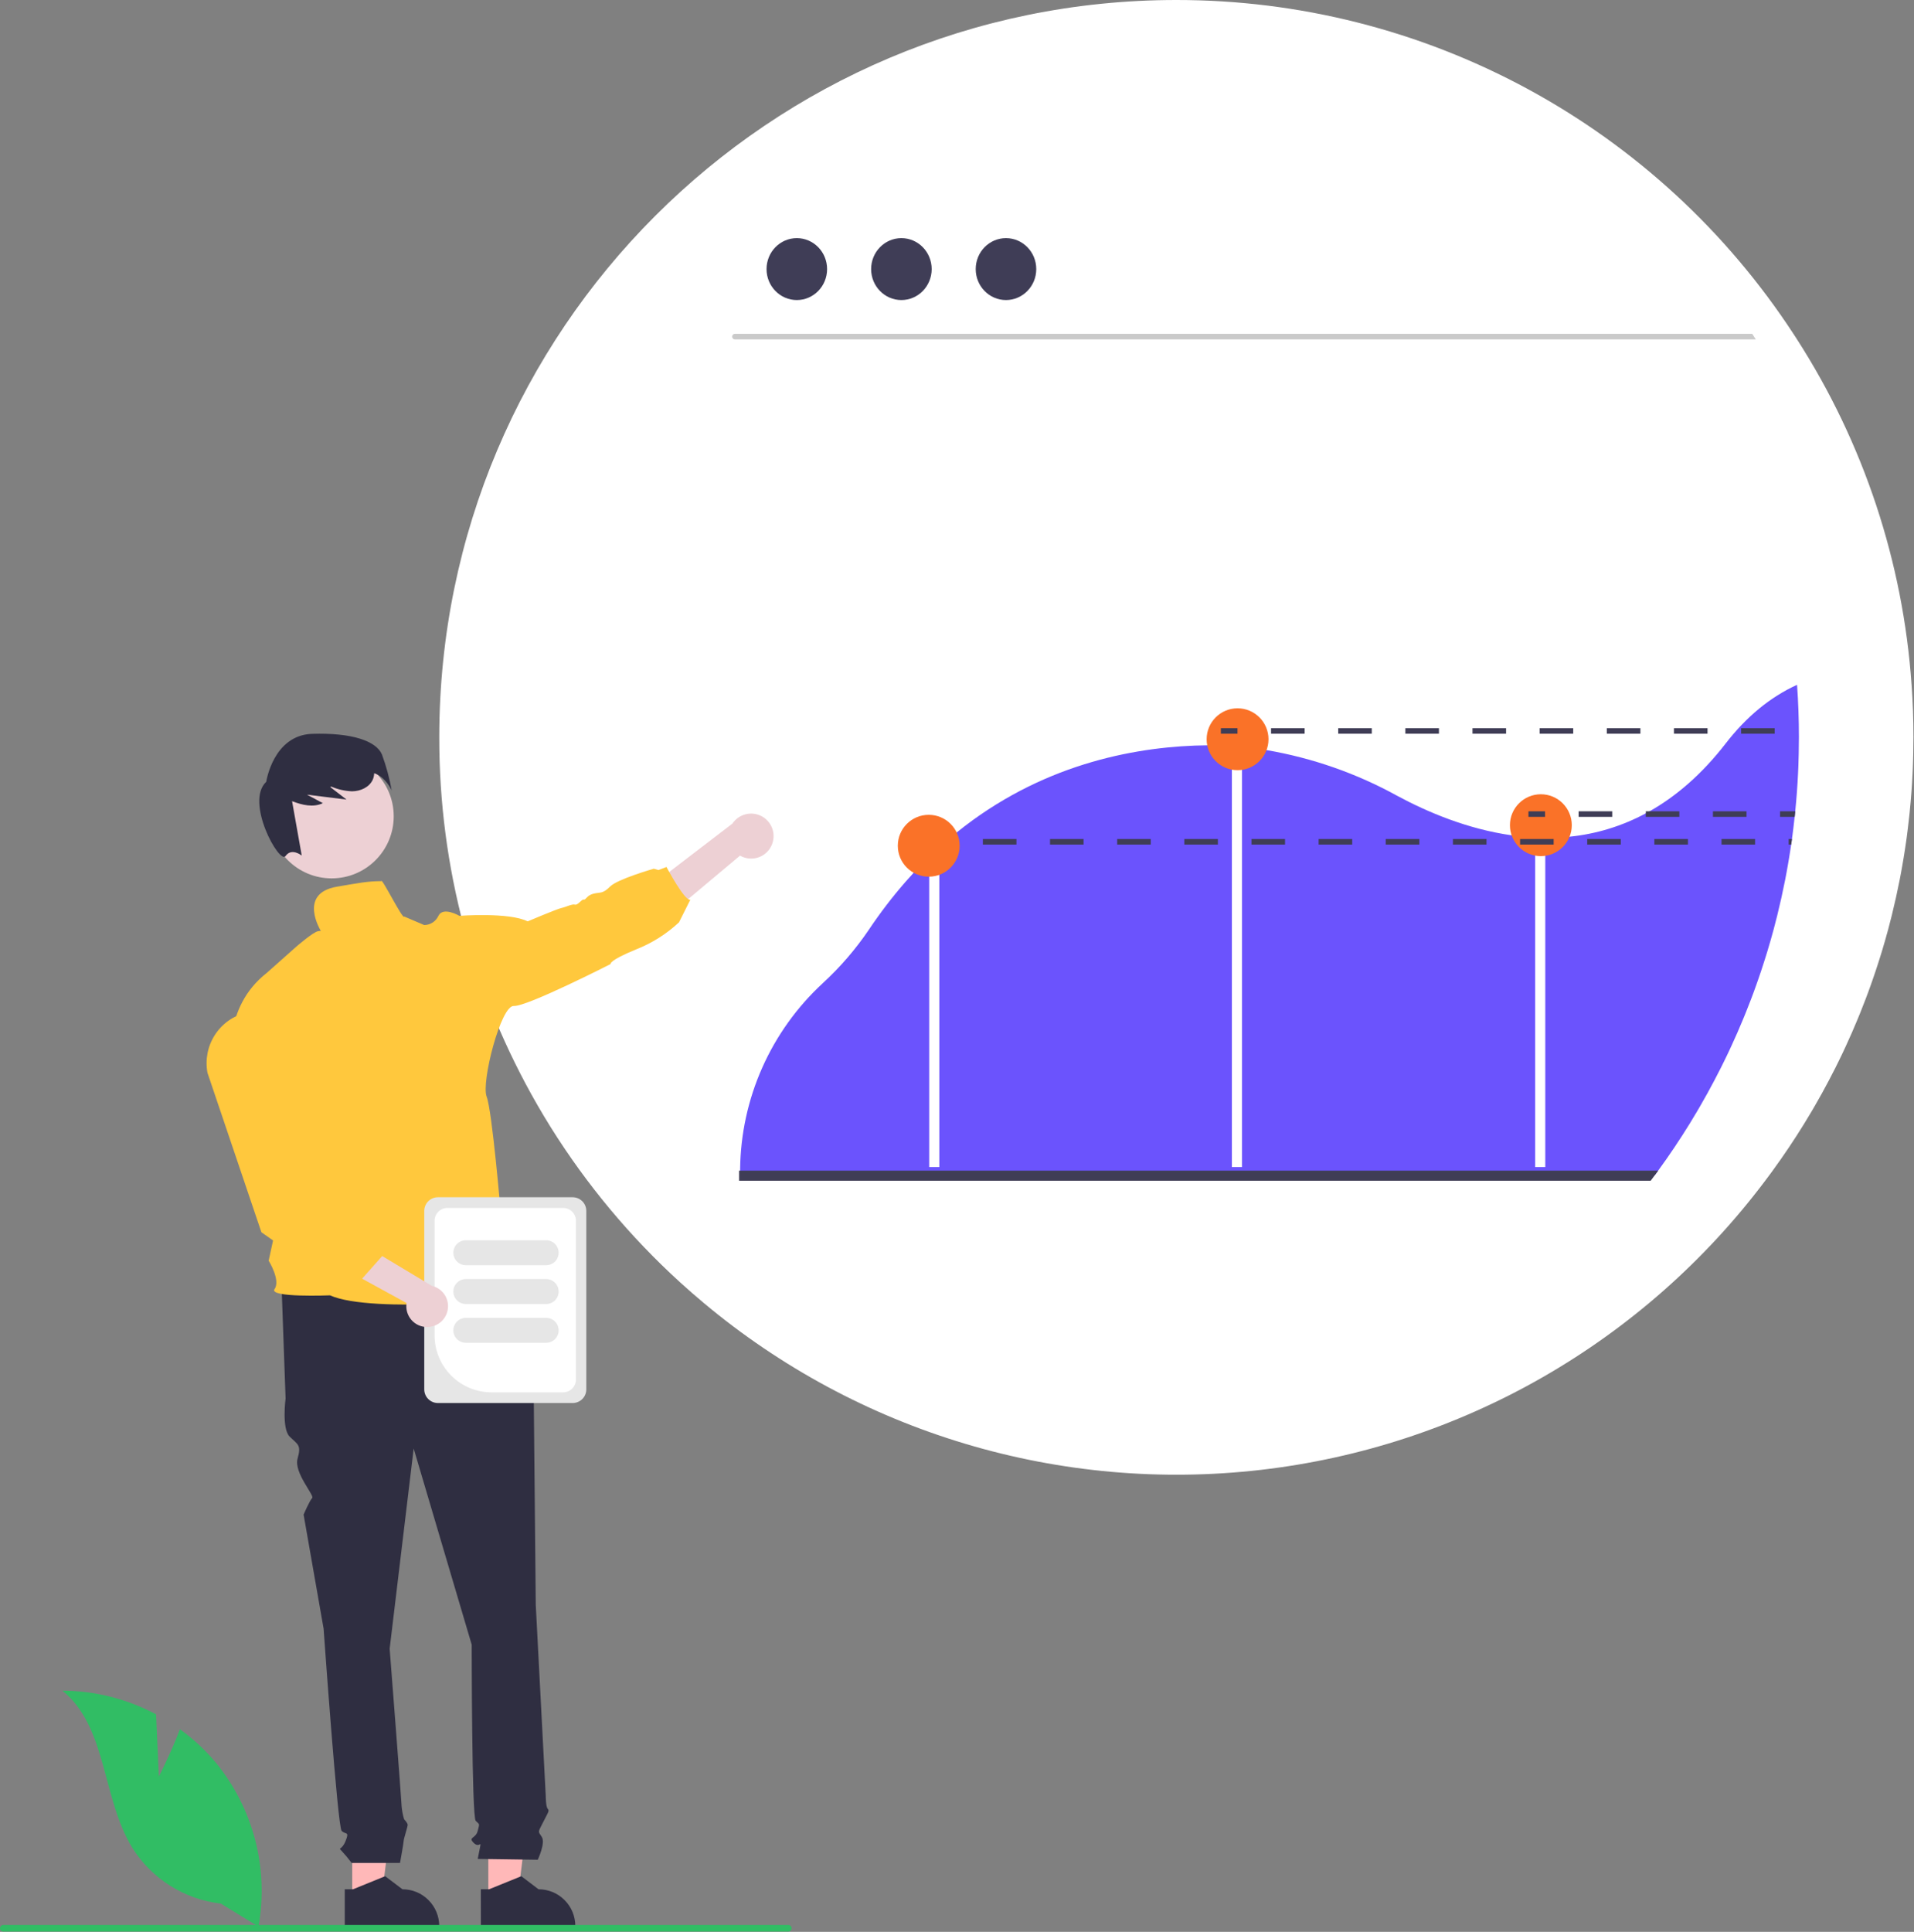 <svg width="549" height="554" viewBox="0 0 549 554" fill="none" xmlns="http://www.w3.org/2000/svg">
<rect x="0" y="0" width="549" height="554" fill="#808080" stroke="none"/>
<path d="M548.84 211.42C548.84 212.994 548.821 214.565 548.784 216.133C548.768 217.158 548.736 218.184 548.697 219.209C548.689 219.503 548.681 219.789 548.665 220.083C548.641 220.648 548.617 221.204 548.593 221.752C548.418 225.416 548.148 229.054 547.783 232.665C547.767 232.84 547.751 233.015 547.735 233.182C547.695 233.539 547.663 233.897 547.616 234.255C547.504 235.328 547.385 236.401 547.25 237.458C547.163 238.173 547.075 238.881 546.98 239.596C546.932 239.938 546.884 240.279 546.845 240.613C546.789 240.987 546.741 241.352 546.686 241.718C546.662 241.877 546.638 242.036 546.614 242.203C546.535 242.743 546.455 243.292 546.368 243.832C546.265 244.54 546.153 245.239 546.034 245.946C545.923 246.646 545.804 247.345 545.676 248.045C545.557 248.744 545.43 249.444 545.303 250.143C545.176 250.85 545.04 251.55 544.905 252.249C544.222 255.715 543.459 259.151 542.616 262.558C542.283 263.885 541.941 265.21 541.591 266.532C541.011 268.678 540.399 270.813 539.755 272.938C539.572 273.526 539.389 274.114 539.207 274.695C539 275.362 538.785 276.03 538.571 276.69C538.356 277.357 538.142 278.017 537.919 278.677C537.696 279.336 537.474 279.996 537.243 280.656C537.021 281.308 536.79 281.967 536.552 282.619C536.321 283.279 536.083 283.93 535.845 284.582C535.598 285.234 535.36 285.886 535.113 286.529C534.621 287.833 534.115 289.123 533.595 290.4C533.341 291.044 533.079 291.688 532.808 292.324C531.751 294.883 530.644 297.413 529.486 299.914C529.232 300.47 528.977 301.027 528.715 301.575C528.54 301.941 528.373 302.298 528.198 302.664C527.904 303.268 527.618 303.864 527.324 304.46C527.03 305.064 526.728 305.676 526.418 306.288C525.806 307.497 525.184 308.702 524.55 309.905C523.922 311.105 523.279 312.305 522.619 313.489C521.959 314.674 521.292 315.858 520.616 317.026C520.274 317.615 519.932 318.203 519.591 318.783C518.216 321.112 516.796 323.414 515.33 325.69C513.876 327.955 512.374 330.194 510.824 332.406C510.053 333.511 509.266 334.616 508.471 335.704C508.153 336.142 507.835 336.571 507.518 337C507.128 337.54 506.723 338.073 506.317 338.605C489.092 361.517 467.384 380.683 442.516 394.938C417.648 409.193 390.138 418.238 361.663 421.523C333.188 424.808 304.342 422.264 276.881 414.046C249.42 405.828 223.918 392.108 201.929 373.72C199.608 371.781 197.329 369.794 195.093 367.759C180.744 354.693 168.253 339.722 157.968 323.266C156.688 321.207 155.432 319.125 154.224 317.026C135.678 284.925 125.941 248.494 126 211.42C126 94.654 220.654 3.88073e-05 337.42 3.88073e-05C372.555 -0.021 407.14 8.721 438.044 25.436C468.948 42.151 495.195 66.311 514.409 95.727C514.758 96.26 515.108 96.8 515.458 97.341C534.561 127.07 545.859 161.137 548.307 196.39C548.665 201.35 548.842 206.359 548.84 211.42Z" fill="white"/>
<path d="M503.635 97.341H210.787C210.577 97.335 210.377 97.248 210.229 97.097C210.082 96.947 210 96.744 210 96.534C210 96.323 210.082 96.121 210.229 95.97C210.377 95.819 210.577 95.732 210.787 95.727H502.586C502.936 96.26 503.286 96.8 503.635 97.341Z" fill="#CACACA"/>
<path d="M228.554 86.046C233.35 86.046 237.238 82.071 237.238 77.169C237.238 72.266 233.35 68.291 228.554 68.291C223.758 68.291 219.871 72.266 219.871 77.169C219.871 82.071 223.758 86.046 228.554 86.046Z" fill="#3F3D56"/>
<path d="M258.552 86.046C263.348 86.046 267.236 82.071 267.236 77.169C267.236 72.266 263.348 68.291 258.552 68.291C253.756 68.291 249.869 72.266 249.869 77.169C249.869 82.071 253.756 86.046 258.552 86.046Z" fill="#3F3D56"/>
<path d="M288.55 86.046C293.346 86.046 297.234 82.071 297.234 77.169C297.234 72.266 293.346 68.291 288.55 68.291C283.754 68.291 279.867 72.266 279.867 77.169C279.867 82.071 283.754 86.046 288.55 86.046Z" fill="#3F3D56"/>
<path d="M101.032 544.545H109.434L113.431 512.136L101.031 512.137L101.032 544.545Z" fill="#FFB8B8"/>
<path d="M122.891 544.891C121.916 543.906 120.754 543.125 119.473 542.594C118.192 542.069 116.82 541.799 115.436 541.799L110.484 538.047L110.222 538.151L101.256 541.799H98.888V552.688H125.983V552.346C125.987 550.96 125.716 549.588 125.185 548.308C124.654 547.028 123.874 545.867 122.891 544.891Z" fill="#2F2E41"/>
<path d="M140.068 544.545H148.47L152.467 512.136L140.066 512.137L140.068 544.545Z" fill="#FFB8B8"/>
<path d="M161.932 544.891C160.955 543.904 159.79 543.123 158.507 542.594C157.225 542.068 155.854 541.798 154.469 541.799L149.525 538.047L149.255 538.159L140.289 541.799H137.921L137.929 552.688H165.016V552.346C165.02 550.961 164.749 549.589 164.22 548.31C163.691 547.03 162.913 545.868 161.932 544.891Z" fill="#2F2E41"/>
<path d="M146.784 367.188L80.768 368.91L81.916 401.057C81.916 401.057 80.768 409.668 83.064 411.964C85.361 414.26 86.509 414.26 85.361 418.279C84.212 422.297 90.278 428.86 89.542 429.597C88.805 430.334 87.083 434.352 87.083 434.352L92.823 467.073C92.823 467.073 96.841 523.904 97.99 525.052C99.138 526.2 100.286 525.052 99.138 527.922C97.99 530.793 96.841 529.645 97.99 530.793C99.007 531.889 99.965 533.039 100.86 534.237H114.739C114.739 534.237 115.785 528.496 115.785 527.922C115.785 527.348 116.933 523.904 116.933 523.33C116.933 522.756 115.919 521.741 115.919 521.741C115.568 520.574 115.331 519.376 115.211 518.163C115.211 517.015 111.767 472.813 111.767 472.813L118.655 415.408L135.303 471.665C135.303 471.665 135.303 521.034 136.451 522.182C137.599 523.33 137.599 522.756 137.025 525.052C136.451 527.348 134.155 526.774 135.877 528.496C137.599 530.219 138.173 527.348 137.599 530.219L137.025 533.089L154.247 533.335C154.247 533.335 156.543 528.496 155.395 526.774C154.247 525.052 154.316 525.522 155.716 522.704C157.117 519.886 157.691 519.312 157.117 518.738C156.543 518.163 156.543 515.11 156.543 515.11L153.673 460.184C153.673 460.184 153.099 402.205 153.099 400.483C153.055 399.597 153.219 398.713 153.575 397.9V395.563L151.376 387.28L146.784 367.188Z" fill="#2F2E41"/>
<path d="M221.494 241.986C221.176 242.868 220.67 243.669 220.009 244.334C219.349 244.999 218.55 245.511 217.671 245.833C216.791 246.156 215.851 246.283 214.917 246.203C213.984 246.123 213.079 245.84 212.266 245.373L183.61 269.38L182.053 257.645L210.081 236.189C210.956 234.877 212.283 233.931 213.809 233.531C215.335 233.13 216.955 233.304 218.362 234.018C219.768 234.733 220.864 235.939 221.442 237.407C222.019 238.875 222.037 240.505 221.494 241.986H221.494Z" fill="#EDD0D4"/>
<path d="M95.136 251.894C104.964 251.894 112.932 243.927 112.932 234.098C112.932 224.27 104.964 216.303 95.136 216.303C85.308 216.303 77.34 224.27 77.34 234.098C77.34 243.927 85.308 251.894 95.136 251.894Z" fill="#EDD0D4"/>
<path d="M109.563 216.388C107.906 212.439 100.806 210.095 89.571 210.448C78.336 210.801 76.368 224.199 76.368 224.199C70.18 229.967 80.171 247.975 81.904 245.492C83.638 243.009 86.548 245.356 86.548 245.356L83.774 229.757C86.703 230.884 89.853 231.64 92.608 230.327L88.043 227.887L99.392 229.299L94.712 225.698C94.825 225.661 94.939 225.622 95.052 225.584C96.929 226.393 98.939 226.849 100.981 226.93C103.367 226.912 105.903 225.794 106.903 223.628C107.169 223.033 107.313 222.391 107.326 221.739C110.616 222.807 112.344 226.661 112.344 226.661C111.719 223.162 110.789 219.725 109.563 216.388Z" fill="#2F2E41"/>
<path d="M109.381 252.69C105.407 252.69 102.847 253.239 96.664 254.28C85.25 256.203 92.086 267.048 92.086 267.048C92.086 267.048 92.602 266.786 91.204 267.048C89.805 267.31 85.036 271.435 85.036 271.435L76.507 279.01C63.655 289.096 66.532 304.833 66.532 304.833L85.274 323.694L77.064 361.535C77.064 361.535 80.553 367.155 78.749 369.674C76.945 372.194 94.645 371.47 94.645 371.47C106.861 376.915 149.9 372.313 149.9 372.313C149.304 370.755 143.542 358.682 143.542 358.682C146.045 354.358 143.661 348.111 143.661 348.111C143.661 348.111 141.173 318.56 139.584 314.474C137.994 310.389 143.653 288.254 147.373 288.492C151.092 288.731 175.12 276.475 175.12 276.475C175.12 276.475 174.515 275.513 182.448 272.27C187.004 270.48 191.181 267.845 194.759 264.505L198.018 257.995C196.452 258.599 191.167 248.632 191.167 248.632L188.862 249.511L187.527 249.125C187.527 249.125 177.107 252.09 174.976 254.252C172.846 256.414 172.131 255.809 170.208 256.294C168.284 256.779 168.046 258.13 167.442 257.979C166.838 257.828 165.765 259.656 164.922 259.418C164.08 259.179 162.275 260.141 161.075 260.38C159.875 260.618 151.347 264.227 151.347 264.227C146.069 261.556 131.763 262.637 131.763 262.637C131.763 262.637 127.081 259.879 125.754 262.637C125.397 263.42 124.823 264.086 124.101 264.555C123.379 265.024 122.538 265.276 121.676 265.284L115.97 262.844C115.638 264.054 109.413 251.435 109.381 252.69Z" fill="#FFC83D"/>
<path d="M45.567 509.466L44.774 491.635C36.507 487.216 27.287 484.882 17.913 484.835C30.814 495.383 29.202 515.715 37.948 529.899C40.71 534.302 44.428 538.027 48.825 540.798C53.222 543.569 58.186 545.315 63.35 545.906L74.146 552.516C75.627 544.258 75.301 535.776 73.189 527.656C71.076 519.536 67.229 511.97 61.911 505.48C58.892 501.869 55.43 498.652 51.607 495.906C49.022 502.724 45.567 509.466 45.567 509.466Z" fill="#31BD64"/>
<path d="M4.18442e-06 552.973C-0 553.097 0.024 553.22 0.071 553.335C0.119 553.45 0.188 553.554 0.276 553.642C0.364 553.73 0.469 553.8 0.583 553.847C0.698 553.895 0.822 553.919 0.946 553.918H226.108C226.359 553.918 226.599 553.819 226.777 553.641C226.954 553.464 227.054 553.224 227.054 552.973C227.054 552.722 226.954 552.481 226.777 552.304C226.599 552.126 226.359 552.027 226.108 552.027H0.946C0.822 552.026 0.698 552.051 0.583 552.098C0.469 552.145 0.364 552.215 0.276 552.303C0.188 552.391 0.119 552.495 0.071 552.61C0.024 552.725 -0 552.848 4.18442e-06 552.973Z" fill="#31BD64"/>
<path d="M515.458 196.39C507.82 199.863 500.977 205.474 495 213.192C488.093 222.118 480.693 228.405 473.135 232.665C472.777 232.864 472.427 233.054 472.07 233.245C465.294 236.897 457.863 239.174 450.204 239.945C447.891 240.178 445.567 240.29 443.242 240.279C442.272 240.271 441.303 240.247 440.341 240.2C438.06 240.088 435.802 239.866 433.585 239.548C420.852 237.736 409.335 232.84 400.807 228.238C389.122 221.793 376.438 217.355 363.284 215.108C360.931 214.718 358.584 214.413 356.242 214.193C355.272 214.098 354.31 214.027 353.349 213.963C350.988 213.804 348.63 213.73 346.275 213.74C345.067 213.748 343.867 213.772 342.658 213.82C322.359 214.615 295.884 220.401 272.143 240.613C271.825 240.883 271.515 241.153 271.197 241.424C270.903 241.678 270.609 241.94 270.315 242.203C266.557 245.543 263.016 249.119 259.712 252.909C255.925 257.249 252.42 261.829 249.22 266.619C245.421 272.227 240.983 277.375 235.995 281.959C228.618 288.767 222.71 297.011 218.634 306.185C214.558 315.359 212.401 325.269 212.294 335.307V335.704C212.286 336.133 212.286 336.571 212.286 337H474.677C474.995 336.571 475.312 336.141 475.622 335.704C476.417 334.615 477.204 333.511 477.975 332.406C479.525 330.196 481.027 327.957 482.482 325.69C483.952 323.416 485.372 321.114 486.742 318.783C487.084 318.202 487.425 317.614 487.767 317.026C488.443 315.858 489.11 314.674 489.77 313.489C490.43 312.305 491.074 311.105 491.701 309.905C492.337 308.704 492.96 307.499 493.569 306.288C493.879 305.676 494.181 305.064 494.475 304.46C494.769 303.864 495.056 303.268 495.35 302.664C495.525 302.298 495.691 301.941 495.866 301.575C496.129 301.027 496.383 300.47 496.637 299.914C497.798 297.41 498.905 294.88 499.96 292.323C500.23 291.688 500.492 291.044 500.746 290.4C501.263 289.12 501.769 287.83 502.264 286.529C502.511 285.885 502.749 285.234 502.996 284.582C503.234 283.93 503.473 283.278 503.703 282.619C503.942 281.967 504.172 281.307 504.395 280.656C504.625 279.996 504.848 279.336 505.07 278.676C505.293 278.017 505.507 277.357 505.722 276.689C505.937 276.03 506.151 275.362 506.358 274.694C506.541 274.114 506.723 273.526 506.906 272.938C507.55 270.816 508.162 268.68 508.742 266.532C509.092 265.212 509.434 263.888 509.767 262.558C510.61 259.156 511.373 255.72 512.057 252.249C512.192 251.55 512.327 250.85 512.454 250.143C512.581 249.443 512.708 248.744 512.828 248.044C512.955 247.345 513.074 246.646 513.185 245.946C513.304 245.239 513.416 244.539 513.519 243.832C513.606 243.292 513.686 242.743 513.765 242.203C513.789 242.036 513.813 241.877 513.837 241.718C513.893 241.344 513.94 240.979 513.988 240.613C514.036 240.271 514.083 239.93 514.131 239.596C514.226 238.88 514.314 238.173 514.401 237.458C514.536 236.401 514.656 235.327 514.767 234.255H514.775C514.807 233.897 514.846 233.539 514.886 233.182C514.902 233.015 514.918 232.84 514.934 232.665C515.299 229.056 515.57 225.419 515.744 221.752C515.768 221.204 515.792 220.647 515.816 220.083C515.832 219.789 515.84 219.503 515.848 219.209C515.888 218.183 515.919 217.158 515.935 216.133C515.975 214.567 515.994 212.996 515.991 211.42C515.991 206.365 515.813 201.355 515.458 196.39Z" fill="#6B53FD"/>
<path d="M269.43 249.694H266.53V334.69H269.43V249.694Z" fill="white"/>
<path d="M356.246 209.998H353.346V334.69H356.246V209.998Z" fill="white"/>
<path d="M443.241 236.096H440.341V334.69H443.241V236.096Z" fill="white"/>
<path d="M354.975 220.868C359.874 220.868 363.846 216.896 363.846 211.997C363.846 207.097 359.874 203.125 354.975 203.125C350.075 203.125 346.104 207.097 346.104 211.997C346.104 216.896 350.075 220.868 354.975 220.868Z" fill="#FA7228"/>
<path d="M441.97 245.516C446.869 245.516 450.841 241.544 450.841 236.645C450.841 231.746 446.869 227.774 441.97 227.774C437.07 227.774 433.099 231.746 433.099 236.645C433.099 241.544 437.07 245.516 441.97 245.516Z" fill="#FA7228"/>
<path d="M266.39 251.412C271.289 251.412 275.261 247.44 275.261 242.541C275.261 237.642 271.289 233.67 266.39 233.67C261.491 233.67 257.519 237.642 257.519 242.541C257.519 247.44 261.491 251.412 266.39 251.412Z" fill="#FA7228"/>
<path d="M475.623 335.705C475.305 336.142 474.987 336.571 474.669 337C474.28 337.541 473.874 338.073 473.469 338.606H212V335.705H475.623Z" fill="#3F3D56"/>
<path d="M281.919 240.613V242.203H291.552V240.613H281.919ZM301.185 240.613V242.203H310.81V240.613H301.185ZM320.443 240.613V242.203H330.077V240.613H320.443ZM339.702 240.613V242.203H349.335V240.613H339.702ZM358.968 240.613V242.203H368.593V240.613H358.968ZM378.226 240.613V242.203H387.859V240.613H378.226ZM397.484 240.613V242.203H407.118V240.613H397.484ZM416.751 240.613V242.203H426.376V240.613H416.751ZM436.009 240.613V242.203H445.642V240.613H436.009ZM455.267 240.613V242.203H464.9V240.613H455.267ZM474.526 240.613V242.203H484.159V240.613H474.526ZM493.792 240.613V242.203H503.417V240.613H493.792ZM513.05 240.613V242.203H513.765C513.789 242.036 513.813 241.877 513.837 241.718C513.892 241.352 513.94 240.987 513.996 240.613H513.05Z" fill="#3F3D56"/>
<path d="M354.952 208.82H350.184V210.41H354.952V208.82Z" fill="#3F3D56"/>
<path d="M364.58 208.821V210.41H374.213V208.821H364.58ZM383.846 208.821V210.41H393.471V208.821H383.846ZM403.104 208.821V210.41H412.737V208.821H403.104ZM422.362 208.821V210.41H431.995V208.821H422.362ZM441.629 208.821V210.41H451.254V208.821H441.629ZM460.887 208.821V210.41H470.52V208.821H460.887ZM480.145 208.821V210.41H489.778V208.821H480.145ZM499.411 208.821V210.41H509.036V208.821H499.411Z" fill="#3F3D56"/>
<path d="M443.177 232.665H438.408V234.254H443.177V232.665Z" fill="#3F3D56"/>
<path d="M452.804 232.665V234.255H462.437V232.665H452.804ZM472.07 232.665V234.255H481.695V232.665H472.07ZM491.328 232.665V234.255H500.961V232.665H491.328ZM510.586 232.665V234.255H514.775C514.807 233.897 514.847 233.539 514.886 233.182C514.902 233.015 514.918 232.84 514.934 232.665H510.586Z" fill="#3F3D56"/>
<path d="M121.691 398.446V347.252C121.692 346.216 122.104 345.223 122.837 344.49C123.57 343.758 124.563 343.345 125.599 343.344H164.261C165.298 343.345 166.291 343.758 167.024 344.49C167.756 345.223 168.168 346.216 168.17 347.252V398.446C168.168 399.482 167.756 400.475 167.024 401.208C166.291 401.941 165.298 402.353 164.261 402.354H125.599C124.563 402.353 123.57 401.941 122.837 401.208C122.104 400.475 121.692 399.482 121.691 398.446Z" fill="#E6E6E6"/>
<path d="M124.656 382.983V350.072C124.657 349.101 125.043 348.171 125.729 347.485C126.416 346.799 127.346 346.413 128.316 346.412H161.543C162.514 346.413 163.444 346.799 164.13 347.485C164.817 348.171 165.203 349.101 165.204 350.072V395.627C165.203 396.597 164.817 397.528 164.13 398.214C163.444 398.9 162.514 399.286 161.543 399.287H140.96C136.637 399.282 132.493 397.563 129.437 394.506C126.38 391.45 124.661 387.306 124.656 382.983Z" fill="white"/>
<path d="M130.036 359.254C130.037 358.306 130.414 357.397 131.085 356.726C131.755 356.056 132.665 355.679 133.613 355.678H156.662C157.611 355.678 158.521 356.055 159.191 356.725C159.862 357.396 160.239 358.306 160.239 359.254C160.239 360.203 159.862 361.113 159.191 361.783C158.521 362.454 157.611 362.831 156.662 362.831H133.613C132.665 362.83 131.755 362.453 131.085 361.782C130.414 361.112 130.037 360.203 130.036 359.254Z" fill="#E6E6E6"/>
<path d="M130.036 370.382C130.037 369.434 130.414 368.524 131.085 367.854C131.755 367.183 132.665 366.806 133.613 366.805H156.662C157.611 366.805 158.521 367.182 159.191 367.853C159.862 368.523 160.239 369.433 160.239 370.382C160.239 371.33 159.862 372.24 159.191 372.911C158.521 373.582 157.611 373.958 156.662 373.958H133.613C132.665 373.957 131.755 373.58 131.085 372.91C130.414 372.239 130.037 371.33 130.036 370.382Z" fill="#E6E6E6"/>
<path d="M130.036 381.509C130.037 380.561 130.414 379.652 131.085 378.981C131.755 378.311 132.665 377.934 133.613 377.933H156.662C157.611 377.933 158.521 378.309 159.191 378.98C159.862 379.651 160.239 380.561 160.239 381.509C160.239 382.458 159.862 383.368 159.191 384.038C158.521 384.709 157.611 385.086 156.662 385.086H133.613C132.665 385.085 131.755 384.708 131.085 384.037C130.414 383.367 130.037 382.458 130.036 381.509Z" fill="#E6E6E6"/>
<path d="M122.604 380.563C121.734 380.579 120.872 380.404 120.078 380.051C119.283 379.698 118.576 379.175 118.005 378.518C117.435 377.862 117.015 377.089 116.776 376.253C116.537 375.417 116.483 374.539 116.62 373.68L83.612 355.607L93.273 350.382L123.861 368.753C125.289 369.079 126.547 369.916 127.398 371.108C128.249 372.299 128.633 373.761 128.478 375.217C128.323 376.672 127.639 378.02 126.557 379.006C125.474 379.991 124.068 380.545 122.604 380.563Z" fill="#EDD0D4"/>
<path d="M103.41 367.202L91.705 365.123L87.514 361.639L84.695 360.203L74.98 353.384L74.951 353.298L59.515 307.669C58.806 303.921 59.556 300.045 61.612 296.833C63.669 293.621 66.875 291.317 70.574 290.392C72.62 289.883 74.751 289.813 76.825 290.187C78.9 290.56 80.872 291.369 82.612 292.56C84.352 293.751 85.819 295.297 86.918 297.096C88.017 298.895 88.723 300.906 88.989 302.998L93.957 342.104L102.191 350.609L105.794 351.306L106.624 355.186L109.768 360.049L103.41 367.202Z" fill="#FFC83D"/>
</svg>

